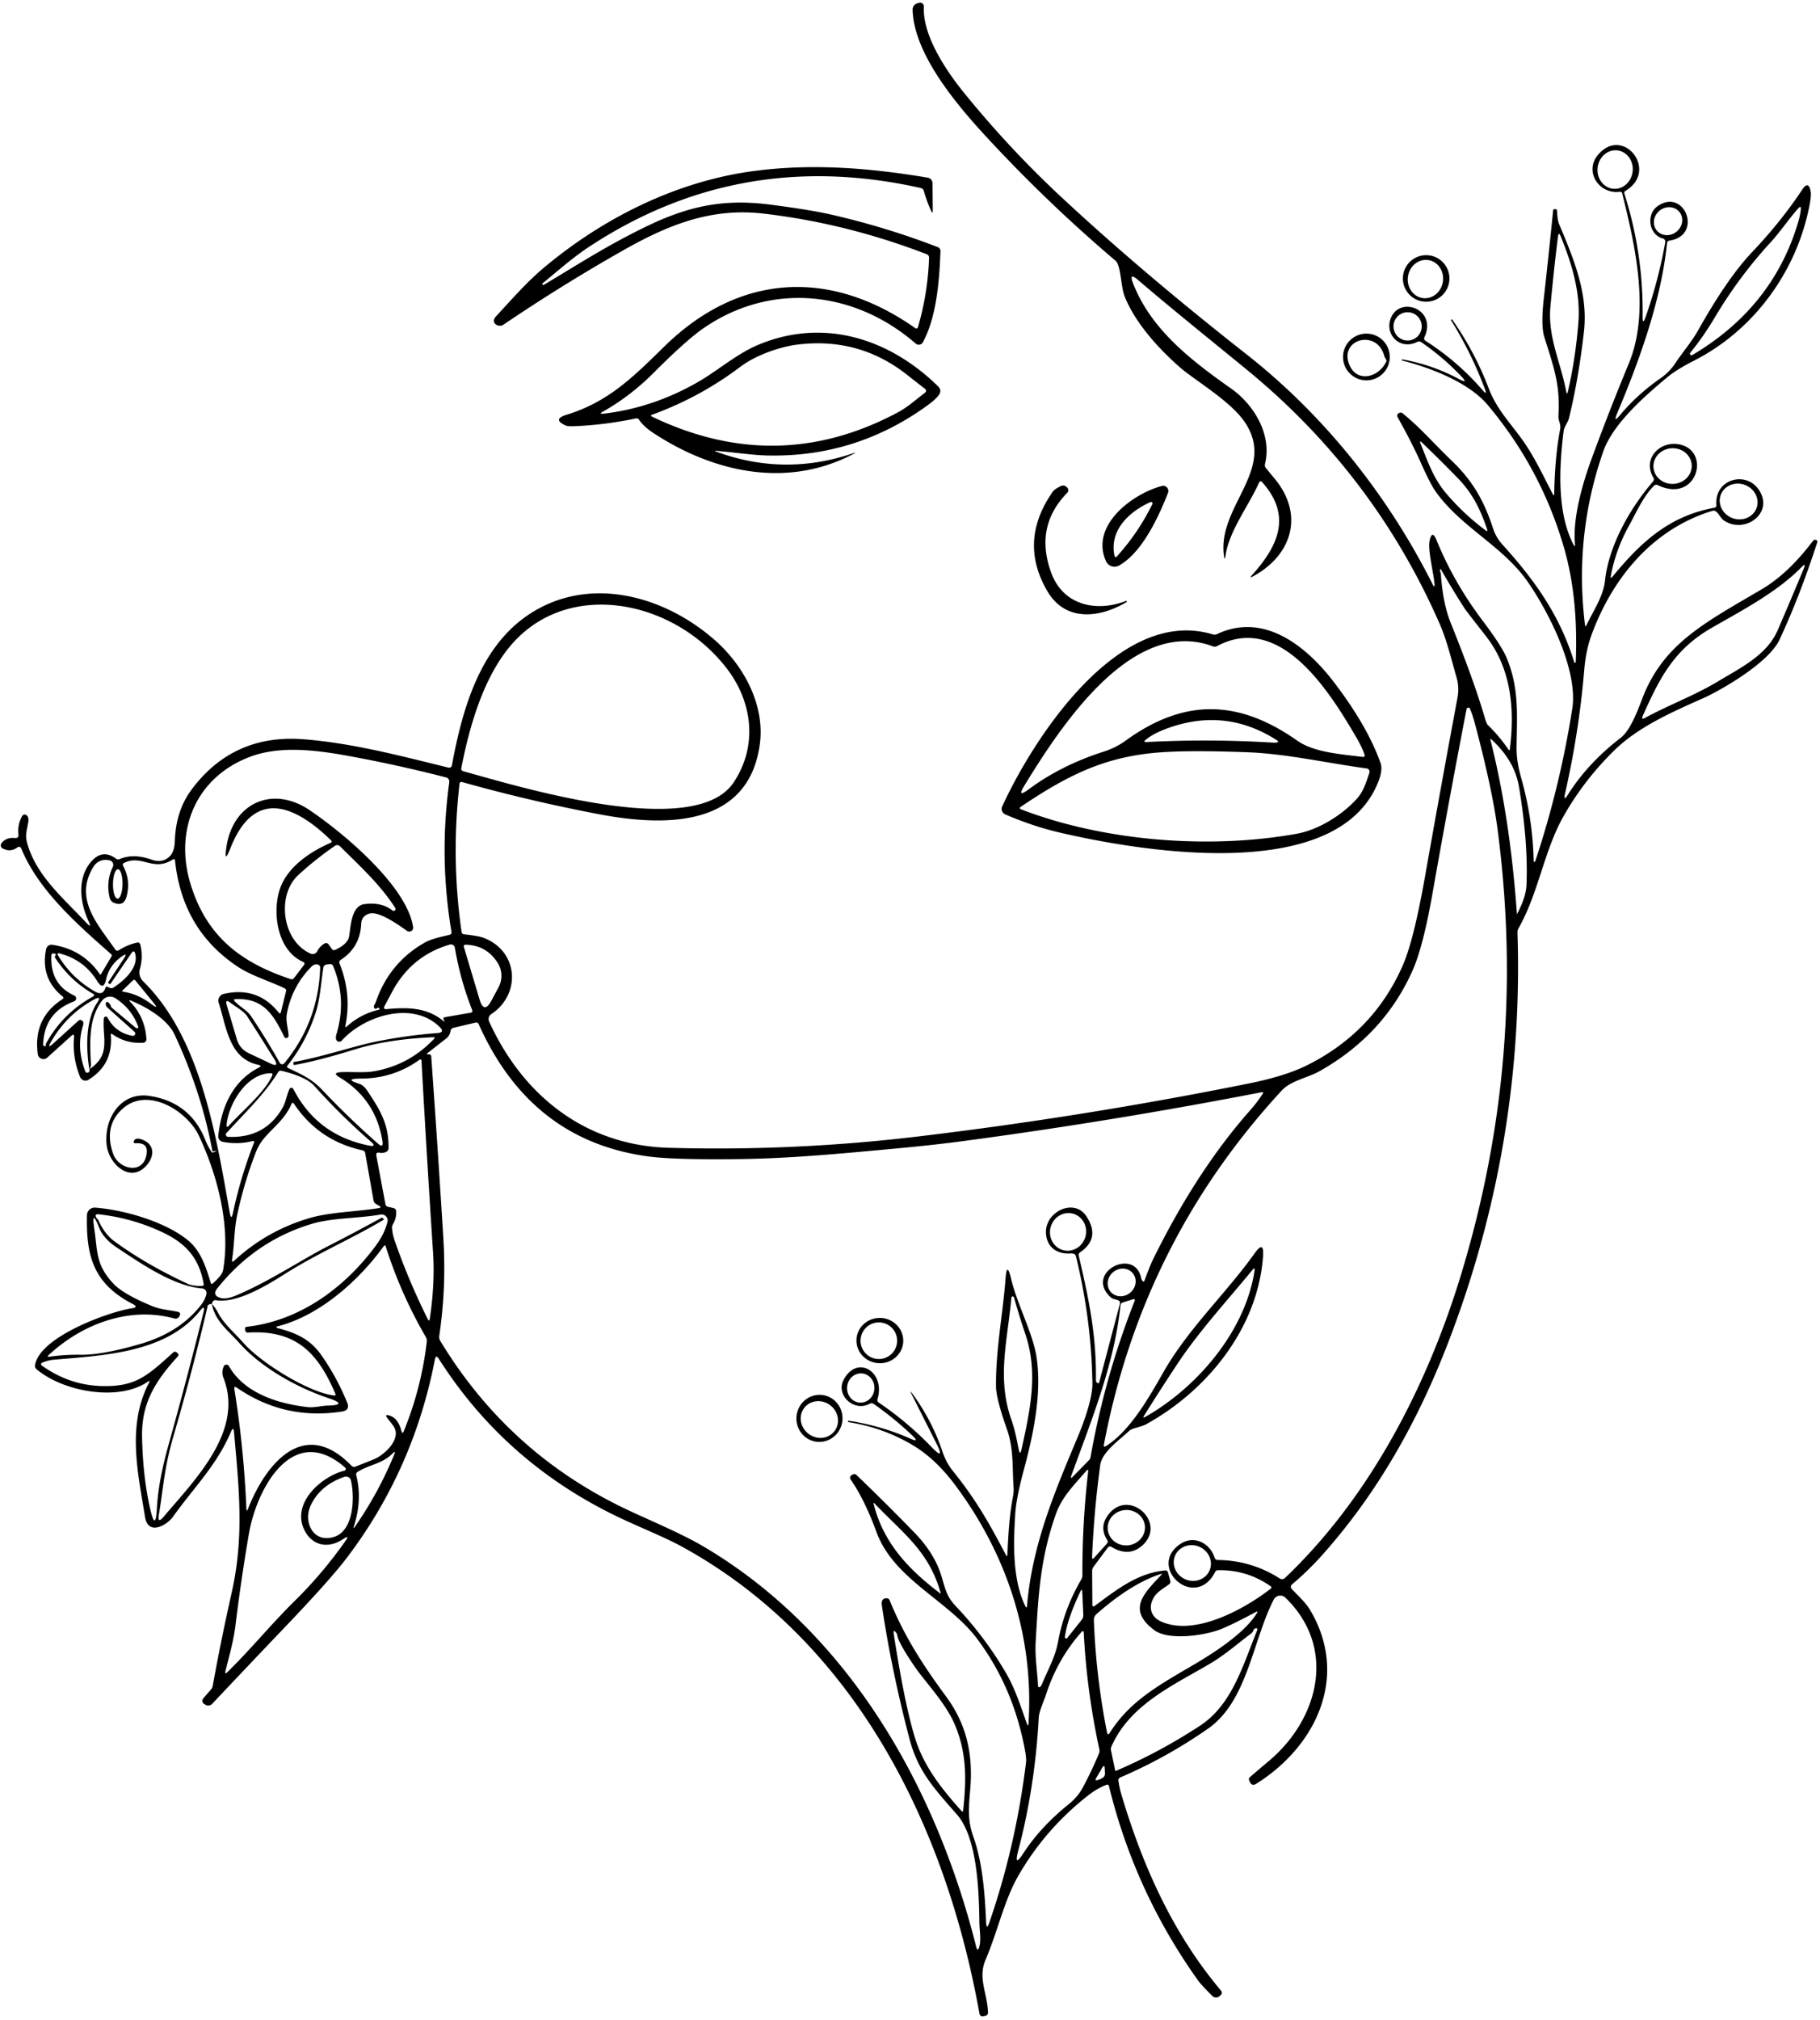 <svg xmlns="http://www.w3.org/2000/svg" version="1.1" viewBox="0.00 0.00 402.00 446.00" nighteye="disabled" class="link-toggler"> <g fill="#000000"> <path d=" M 28.80 221.26 Q 32.03 224.64 32.35 229.42 A 0.80 0.79 86.8 0 1 31.60 230.27 Q 27.84 230.50 24.82 228.37 Q 24.44 228.10 24.48 228.57 Q 25.02 235.06 19.54 238.44 A 1.26 1.26 0.0 0 1 17.71 237.85 Q 15.96 233.59 16.35 229.04 Q 16.42 228.13 15.75 228.74 L 10.43 233.55 A 1.25 1.25 0.0 0 1 8.35 232.79 Q 7.27 224.84 13.78 220.65 Q 14.22 220.37 13.82 220.04 Q 8.93 216.07 10.15 209.76 Q 10.41 208.44 11.74 208.65 Q 18.35 209.72 22.08 215.16 A 0.12 0.12 0.0 0 0 22.28 215.15 L 24.64 211.19 A 0.38 0.37 37.1 0 0 24.57 210.72 C 17.19 204.23 8.49 196.63 4.67 187.32 A 0.52 0.52 0.0 0 0 3.88 187.10 Q 2.34 188.27 0.59 187.36 A 0.77 0.77 0.0 0 1 0.34 186.19 Q 1.40 184.85 3.28 185.05 Q 4.17 185.14 4.07 184.25 Q 3.84 182.06 4.90 180.19 A 0.64 0.63 -56.8 0 1 5.83 179.99 Q 6.43 180.43 6.25 181.50 C 6.01 182.97 5.54 184.37 5.92 185.84 C 7.79 193.22 14.02 198.35 19.04 203.74 Q 20.39 205.19 19.55 203.39 C 17.57 199.12 17.01 193.67 20.31 190.08 Q 22.71 187.47 25.63 189.61 Q 26.01 189.89 26.45 189.70 Q 29.49 188.40 33.49 189.83 Q 35.91 190.69 37.54 189.04 Q 38.54 188.03 38.62 185.65 Q 38.85 179.01 42.32 174.35 Q 51.56 161.96 67.25 163.26 C 78.16 164.16 88.52 166.93 99.07 169.51 A 0.61 0.61 0.0 0 0 99.81 169.03 C 102.07 156.88 105.85 143.00 116.79 135.71 C 129.88 126.98 146.52 131.35 157.90 141.36 C 164.33 147.02 168.99 155.71 167.83 164.33 C 165.30 183.05 146.29 182.44 132.49 179.83 Q 117.09 176.91 102.01 172.68 A 0.40 0.40 0.0 0 0 101.51 173.02 Q 99.60 189.42 101.95 205.77 Q 102.02 206.27 102.53 206.32 Q 105.73 206.67 106.84 207.10 C 114.56 210.05 115.12 219.58 108.52 223.93 A 1.33 1.32 61.3 0 0 108.04 225.59 C 115.40 241.72 129.09 252.93 147.75 253.46 Q 175.35 254.24 202.77 250.96 Q 239.48 246.57 275.72 239.28 Q 283.87 237.64 288.65 235.26 Q 303.48 227.88 309.92 213.00 Q 312.27 207.56 314.74 193.65 Q 318.25 173.79 321.95 153.95 Q 322.35 151.76 321.73 149.62 C 320.54 145.52 319.61 141.43 317.93 137.61 Q 303.41 104.60 275.41 81.65 C 267.34 75.04 259.24 68.55 251.31 61.78 Q 249.30 60.06 250.26 62.53 C 254.17 72.65 262.92 79.46 271.94 85.81 C 276.94 89.33 281.02 95.98 279.41 102.46 A 1.01 1.00 32.9 0 0 279.60 103.33 Q 280.53 104.49 281.43 105.56 C 288.16 113.54 285.45 122.58 276.76 127.27 Q 275.86 127.76 276.54 127.00 C 282.32 120.59 285.46 113.87 278.72 106.40 A 0.35 0.35 0.0 0 0 278.14 106.49 C 275.86 111.63 271.47 117.22 270.69 122.71 Q 270.51 123.96 270.34 122.71 C 268.83 111.66 282.26 103.59 274.79 92.99 C 271.56 88.41 263.82 83.91 260.65 81.14 C 255.95 77.03 250.81 71.40 248.44 65.53 C 247.52 63.25 247.63 58.62 246.39 57.57 Q 231.48 44.91 218.19 30.57 C 212.04 23.94 201.89 12.31 201.58 2.26 Q 201.54 1.03 202.73 0.70 L 203.01 0.62 A 0.83 0.83 0.0 0 1 204.06 1.46 C 203.74 7.89 209.05 15.71 212.95 20.51 Q 223.07 32.99 234.84 43.91 Q 252.53 60.34 275.29 78.21 C 292.57 91.78 306.60 109.47 316.45 129.05 Q 316.93 129.99 316.85 128.94 C 316.68 126.64 315.35 121.52 315.76 119.47 Q 316.30 116.81 317.32 119.32 Q 321.15 128.69 327.54 137.14 Q 331.66 142.59 332.78 145.26 C 335.62 152.02 335.05 158.07 334.98 165.14 Q 334.95 168.08 335.98 171.72 Q 338.56 180.82 338.75 190.14 A 0.18 0.18 0.0 0 0 339.10 190.19 Q 344.55 173.83 347.28 156.51 C 348.61 148.03 342.14 135.21 337.40 128.42 C 331.90 120.54 322.76 116.48 317.14 108.59 Q 315.93 106.90 313.84 102.20 Q 311.93 97.91 308.77 92.24 Q 308.36 91.50 309.07 91.18 Q 309.48 90.99 309.82 91.28 C 313.73 94.45 316.48 97.73 320.71 101.79 C 325.33 106.22 327.83 110.67 329.80 116.73 A 9.86 9.80 -75.3 0 0 331.83 120.22 C 339.05 128.19 344.54 135.89 347.71 146.21 A 0.17 0.17 0.0 0 0 348.05 146.17 C 348.39 137.77 347.81 129.18 345.50 121.11 Q 340.46 103.54 328.59 89.41 C 324.37 84.40 315.88 81.17 309.71 79.62 Q 309.57 79.58 309.60 79.44 L 309.60 79.44 Q 309.62 79.34 310.01 79.41 Q 316.47 80.60 322.25 83.70 Q 324.47 84.89 322.73 83.06 Q 318.72 78.85 313.91 75.55 A 0.89 0.87 -41.1 0 0 313.03 75.50 C 309.31 77.39 305.88 74.00 307.14 70.43 C 308.98 65.19 317.51 68.19 314.64 74.43 Q 314.40 74.96 314.88 75.27 Q 322.01 79.82 327.54 86.23 Q 328.54 87.38 328.00 85.95 Q 325.01 77.96 320.51 70.73 Q 320.45 70.64 320.58 70.56 L 320.58 70.56 Q 320.71 70.47 320.79 70.60 Q 325.78 77.73 328.86 85.84 C 330.55 90.29 333.49 93.28 336.19 97.03 C 338.86 100.74 340.81 104.94 342.92 109.02 Q 343.28 109.71 343.30 108.93 Q 343.44 100.89 344.58 94.92 C 344.85 93.54 344.16 93.01 344.23 91.80 C 344.61 85.24 343.41 81.66 341.13 74.51 Q 340.31 71.95 341.00 65.85 Q 342.09 56.17 343.06 46.43 Q 343.09 46.18 343.34 46.19 L 343.59 46.20 Q 343.90 46.20 343.91 46.51 Q 344.02 48.64 344.34 49.40 C 347.68 57.36 350.81 64.83 349.86 73.24 Q 348.70 83.47 346.58 92.26 C 346.30 93.41 345.52 94.08 345.36 95.32 C 344.40 103.04 343.86 113.03 347.48 120.13 Q 347.97 121.10 347.87 120.02 C 347.37 114.43 349.52 106.87 351.44 101.62 Q 355.37 90.88 359.75 80.32 C 364.56 68.75 361.14 54.12 358.31 42.71 Q 358.21 42.29 357.78 42.35 C 353.22 42.96 349.86 37.91 352.95 34.21 C 358.45 27.63 366.50 37.63 359.06 42.13 Q 358.66 42.37 358.81 42.81 Q 362.99 56.00 362.82 69.82 Q 362.79 71.98 363.50 69.94 Q 366.33 61.88 367.82 53.48 A 0.71 0.70 12.9 0 0 367.31 52.67 C 364.08 51.81 363.66 47.30 366.05 45.58 C 372.05 41.27 376.27 51.99 368.76 53.13 Q 368.26 53.21 368.21 53.71 C 366.91 66.41 362.05 79.76 357.20 91.26 Q 356.23 93.57 357.84 91.65 Q 361.61 87.13 366.80 83.51 Q 368.71 82.18 369.98 80.29 C 371.63 77.81 373.63 75.51 375.05 72.99 Q 381.56 61.41 386.96 55.72 Q 393.41 48.92 398.07 41.88 Q 399.50 39.72 399.96 42.40 Q 400.09 43.19 399.70 45.24 C 396.93 59.79 387.52 72.82 374.25 79.60 Q 370.27 81.63 368.25 83.32 C 363.31 87.45 356.25 93.56 354.10 99.77 Q 347.67 118.28 350.09 137.97 Q 350.16 138.59 350.43 138.02 C 351.94 134.87 354.13 131.71 354.52 128.17 C 355.34 120.51 360.01 112.26 365.10 106.34 Q 365.46 105.92 365.18 105.45 C 362.66 101.15 366.85 97.09 371.24 98.20 C 377.92 99.88 374.74 111.24 366.17 107.13 Q 365.70 106.90 365.33 107.27 C 362.94 109.62 361.35 113.31 359.74 116.23 Q 356.89 121.37 355.81 127.12 Q 355.65 127.98 356.20 127.30 C 362.44 119.72 368.65 113.97 378.66 112.12 Q 379.15 112.03 379.11 111.54 C 378.62 105.62 386.13 103.68 388.83 108.71 C 391.50 113.69 385.10 117.95 380.72 114.89 C 380.09 114.44 379.76 113.58 379.11 113.01 Q 378.70 112.66 378.19 112.82 C 365.00 116.84 356.09 127.70 351.51 140.28 Q 350.29 143.63 349.93 147.91 Q 348.78 161.61 345.70 175.17 Q 345.25 177.17 346.35 175.43 Q 350.72 168.52 357.96 162.94 C 359.99 161.37 361.46 157.63 362.74 154.27 C 367.38 142.08 376.73 137.43 389.12 130.13 Q 394.97 126.68 400.35 119.56 Q 400.60 119.23 400.83 119.20 Q 401.00 119.17 401.16 119.24 Q 401.51 119.40 401.39 119.76 Q 397.58 131.56 393.06 141.25 C 390.62 146.47 379.89 152.54 376.17 154.19 C 369.46 157.18 361.96 160.44 356.64 165.63 Q 349.95 172.15 345.39 180.18 C 340.99 187.93 339.90 197.05 335.41 204.99 Q 335.16 205.42 335.18 205.92 Q 336.69 252.91 319.80 296.65 C 313.22 313.70 304.39 329.52 292.21 343.21 Q 288.96 346.86 285.36 349.89 A 0.67 0.67 0.0 0 0 285.30 350.86 C 286.73 352.38 288.34 353.80 289.39 355.55 C 298.06 370.15 290.74 385.57 277.49 393.89 Q 276.51 394.51 276.04 393.44 L 275.90 393.11 A 0.55 0.54 -32.9 0 1 276.04 392.47 Q 278.10 390.68 280.19 388.93 C 291.32 379.63 295.33 363.87 283.93 352.81 A 1.63 1.63 0.0 0 0 281.34 353.23 C 276.67 362.29 275.55 375.63 266.86 381.70 Q 257.72 388.09 247.46 392.49 Q 246.97 392.70 247.04 393.23 Q 247.26 394.85 247.76 396.50 C 252.46 412.19 259.06 426.92 269.64 439.51 Q 270.18 440.15 269.52 440.67 L 269.32 440.83 A 1.17 1.17 0.0 0 1 267.76 440.74 Q 265.35 438.33 264.65 437.36 Q 250.67 417.80 244.96 394.46 Q 244.84 393.94 244.34 394.14 Q 242.27 394.97 240.44 396.40 Q 230.76 403.95 224.79 414.45 C 221.84 419.62 220.28 426.73 217.68 432.79 C 215.97 436.80 218.05 440.04 218.23 444.33 Q 218.26 445.05 217.55 445.16 L 217.18 445.22 Q 216.47 445.34 216.34 444.63 C 208.83 402.75 188.60 362.34 150.64 341.54 C 146.21 339.11 140.13 336.83 134.68 334.08 Q 110.98 322.14 96.91 300.04 Q 96.28 299.06 96.06 300.20 Q 91.38 324.46 76.70 343.88 Q 73.10 348.65 63.41 358.81 Q 55.07 367.55 46.86 376.25 A 1.18 1.16 -53.9 0 1 45.46 376.48 L 45.13 376.30 A 0.82 0.82 0.0 0 1 44.90 375.04 L 46.61 373.06 Q 46.91 372.72 46.99 372.28 C 48.27 365.24 49.25 360.34 51.25 351.33 C 53.99 338.90 52.72 328.16 51.70 316.29 Q 51.57 314.85 51.01 316.18 C 47.86 323.58 42.92 328.35 38.20 334.94 C 36.82 336.87 32.70 339.14 32.04 335.00 C 30.45 325.15 28.01 314.78 32.90 305.36 Q 33.24 304.70 32.63 305.12 C 26.20 309.55 13.94 307.34 8.06 302.34 A 0.95 0.95 0.0 0 1 7.74 301.46 C 8.72 295.18 24.21 289.61 29.14 288.90 Q 30.71 288.67 29.30 287.94 C 20.53 283.41 19.01 277.20 19.21 268.33 A 1.71 1.71 0.0 0 1 21.05 266.67 C 27.70 267.20 36.63 269.86 41.57 273.93 C 44.39 276.26 45.51 279.88 46.54 283.25 Q 46.68 283.70 47.02 283.39 Q 49.08 281.58 49.27 280.50 C 50.98 270.72 48.04 259.55 43.95 250.82 C 41.39 245.36 32.69 239.88 27.14 244.78 Q 22.86 248.56 24.97 254.74 C 26.19 258.32 31.96 259.59 32.42 254.50 Q 32.62 252.31 29.99 252.45 Q 29.29 252.48 29.62 251.87 Q 30.00 251.17 31.23 251.59 C 34.42 252.67 34.11 255.58 32.17 257.57 C 28.58 261.27 23.98 256.94 23.55 252.75 C 22.94 247.02 26.66 241.05 33.00 242.00 Q 42.03 243.36 45.38 251.80 Q 45.92 253.17 46.76 254.42 Q 46.83 254.54 46.97 254.50 Q 48.66 254.00 47.04 254.25 Q 46.93 254.26 46.91 254.16 Q 44.49 241.13 38.55 228.44 C 36.95 225.03 32.32 222.35 28.98 220.99 Q 28.27 220.70 28.80 221.26 Z M 356.253 41.671 A 4.26 3.89 96.7 0 0 360.613 37.894 A 4.26 3.89 96.7 0 0 357.247 33.209 A 4.26 3.89 96.7 0 0 352.887 36.986 A 4.26 3.89 96.7 0 0 356.253 41.671 Z M 373.82 78.39 Q 391.53 67.89 397.12 49.25 Q 397.65 47.49 397.76 46.24 Q 397.85 45.29 397.21 46.00 C 395.04 48.43 393.20 51.22 391.09 53.51 Q 384.11 61.11 378.82 70.01 Q 376.21 74.39 373.37 77.86 A 0.35 0.35 0.0 0 0 373.82 78.39 Z M 370.922 46.772 A 3.23 2.98 -39.8 0 0 366.533 46.55 A 3.23 2.98 -39.8 0 0 365.958 50.908 A 3.23 2.98 -39.8 0 0 370.348 51.13 A 3.23 2.98 -39.8 0 0 370.922 46.772 Z M 345.94 86.43 Q 346.11 87.35 346.32 86.44 Q 348.00 79.16 348.63 71.24 C 349.16 64.66 347.16 58.15 344.73 52.20 Q 344.27 51.07 344.12 52.28 Q 343.18 59.81 342.45 67.77 C 341.85 74.47 344.74 80.05 345.94 86.43 Z M 314.03 72.07 A 3.12 3.12 0.0 0 0 310.91 68.95 A 3.12 3.12 0.0 0 0 307.79 72.07 A 3.12 3.12 0.0 0 0 310.91 75.19 A 3.12 3.12 0.0 0 0 314.03 72.07 Z M 313.81 98.07 C 315.50 102.24 316.67 105.76 319.55 109.09 Q 323.42 113.60 328.10 117.09 Q 328.70 117.54 328.46 116.83 C 326.99 112.55 325.32 109.00 322.01 105.60 Q 318.06 101.54 314.18 97.82 Q 313.40 97.06 313.81 98.07 Z M 373.663 102.677 A 4.23 3.94 -3.3 0 0 369.213 98.987 A 4.23 3.94 -3.3 0 0 365.217 103.163 A 4.23 3.94 -3.3 0 0 369.667 106.853 A 4.23 3.94 -3.3 0 0 373.663 102.677 Z M 387.996 112.152 A 4.21 3.91 19.6 0 0 385.342 107.057 A 4.21 3.91 19.6 0 0 380.064 109.328 A 4.21 3.91 19.6 0 0 382.718 114.423 A 4.21 3.91 19.6 0 0 387.996 112.152 Z M 398.41 125.56 Q 399.00 124.15 397.93 125.24 C 392.39 130.84 384.89 134.73 378.13 138.61 C 369.77 143.41 366.62 149.64 362.86 158.06 Q 362.43 159.03 363.36 158.52 C 368.60 155.68 374.42 153.51 379.41 150.50 C 384.34 147.53 390.27 144.70 392.65 139.17 Q 395.57 132.41 398.41 125.56 Z M 318.25 126.66 Q 318.68 133.20 320.43 137.55 Q 325.54 150.22 327.95 158.46 Q 328.35 159.83 328.64 160.11 Q 331.16 162.54 333.15 165.47 Q 333.44 165.88 333.50 165.38 C 334.60 156.44 333.78 147.58 328.19 140.44 Q 323.86 134.91 323.57 134.45 Q 320.93 130.38 318.42 125.99 Q 318.04 125.32 318.06 126.10 Q 318.06 126.15 318.17 126.37 Q 318.24 126.50 318.25 126.66 Z M 160.59 147.69 C 149.32 132.93 126.98 128.00 114.10 141.12 C 107.25 148.09 103.83 159.63 101.90 169.60 Q 101.79 170.16 102.34 170.31 C 114.42 173.62 153.39 185.70 162.03 172.80 C 167.39 164.81 166.26 155.12 160.59 147.69 Z M 257.98 347.22 L 258.49 349.07 Q 258.62 349.55 258.22 349.85 C 256.62 351.04 255.16 351.66 254.42 353.67 C 253.76 355.46 254.59 357.18 256.26 357.97 C 263.74 361.54 274.91 355.30 280.71 350.79 A 0.30 0.30 0.0 0 0 280.70 350.31 Q 275.46 346.61 269.03 346.74 Q 268.59 346.75 268.39 347.15 C 263.93 355.79 253.16 345.99 260.75 340.92 C 263.65 338.98 267.19 340.62 268.29 343.98 A 0.72 0.71 81.0 0 0 268.97 344.48 Q 276.44 344.57 282.68 348.57 A 0.92 0.92 0.0 0 0 283.81 348.46 C 302.65 330.57 315.33 305.85 322.78 281.25 C 332.53 249.06 335.17 216.74 330.80 183.27 Q 329.61 174.14 325.70 159.51 Q 325.20 157.67 324.68 156.50 A 0.40 0.39 -51.7 0 0 323.93 156.59 Q 319.99 176.99 316.38 197.45 Q 314.33 209.07 312.03 214.25 Q 305.73 228.48 291.50 236.52 C 288.83 238.03 285.16 238.59 283.09 240.83 Q 252.30 274.21 243.83 319.01 Q 243.70 319.69 244.29 319.32 C 249.76 315.89 254.04 308.13 257.06 302.85 C 262.53 293.30 270.95 285.45 277.13 276.75 Q 279.24 273.78 278.98 277.41 C 277.84 293.28 266.68 307.05 253.12 314.53 C 252.16 315.06 249.99 315.41 249.47 315.91 C 247.38 317.92 243.42 320.57 243.02 323.51 Q 241.65 333.55 241.22 343.75 Q 241.18 344.53 241.71 343.95 L 244.47 340.89 Q 244.83 340.49 244.54 340.04 Q 242.90 337.43 244.45 335.00 C 248.86 328.05 258.05 336.16 252.30 341.28 Q 249.36 343.91 245.51 341.60 Q 245.01 341.31 244.67 341.77 L 241.55 345.96 Q 241.22 346.41 241.23 346.96 L 241.28 354.46 A 0.27 0.27 0.0 0 0 241.71 354.68 C 246.47 351.17 251.22 347.33 257.36 346.79 Q 257.85 346.74 257.98 347.22 Z M 335.15 201.72 Q 337.05 198.07 337.16 195.50 Q 337.58 186.15 335.51 173.74 Q 334.54 167.96 329.44 163.30 Q 329.10 162.99 329.22 163.43 C 332.39 175.99 334.14 188.96 335.06 201.86 A 0.04 0.03 44.7 0 0 335.13 201.86 Q 335.13 201.82 335.13 201.78 Q 335.13 201.75 335.15 201.72 Z M 50.93 187.22 Q 49.40 191.08 50.02 186.97 C 51.48 177.33 60.16 173.36 68.36 178.88 C 75.48 183.66 89.86 195.53 91.25 204.72 A 0.86 0.86 0.0 0 1 89.91 205.56 C 88.17 204.36 83.79 201.14 81.61 201.74 Q 79.87 202.22 79.78 204.02 Q 79.54 209.20 75.24 211.97 A 0.64 0.64 0.0 0 0 74.99 212.75 Q 77.70 219.41 76.30 226.48 Q 76.19 227.04 76.62 226.66 Q 79.65 223.92 83.67 222.97 A 0.20 0.20 0.0 0 0 83.68 222.58 Q 83.40 222.51 83.21 222.68 A 0.35 0.35 0.0 0 1 82.65 222.56 Q 82.50 222.23 82.71 221.86 Q 82.95 221.44 82.99 221.31 Q 85.93 212.70 93.67 208.23 C 95.38 207.24 97.32 206.93 99.30 206.42 Q 99.80 206.28 99.72 205.77 Q 96.95 189.27 99.24 172.70 A 0.93 0.93 0.0 0 0 98.56 171.68 Q 88.06 168.97 77.25 166.98 C 70.02 165.65 61.95 164.58 55.22 167.12 C 43.29 171.62 38.44 183.28 42.09 195.22 C 45.58 206.67 53.06 212.52 64.19 216.20 Q 64.66 216.36 64.96 215.96 L 67.18 213.04 A 0.40 0.40 0.0 0 0 67.02 212.44 C 61.30 209.99 60.10 201.73 61.76 196.49 C 63.33 191.58 68.33 188.15 73.01 186.12 Q 73.47 185.92 73.11 185.56 C 65.54 178.17 56.31 173.64 50.93 187.22 Z M 72.62 208.59 L 73.31 209.56 Q 73.59 209.94 74.02 209.75 Q 76.82 208.48 77.11 206.76 C 77.49 204.57 77.57 200.03 80.50 199.65 Q 84.33 199.16 86.68 201.06 A 0.43 0.43 0.0 0 0 87.31 200.50 C 83.89 195.21 79.54 191.31 75.09 186.87 A 0.87 0.85 49.8 0 0 74.00 186.77 Q 69.86 189.60 65.93 193.18 C 61.03 197.64 62.27 207.82 68.63 210.59 A 1.11 1.11 0.0 0 0 70.06 210.07 Q 70.59 209.01 71.61 208.39 Q 72.21 208.02 72.62 208.59 Z M 30.98 208.54 Q 31.67 211.27 30.89 214.00 A 2.72 2.72 0.0 0 0 31.61 216.69 C 44.21 229.04 47.66 250.21 50.74 267.76 Q 51.07 269.66 51.47 267.78 Q 53.14 259.92 56.08 252.39 Q 56.29 251.86 55.73 251.99 Q 52.48 252.78 49.18 252.14 A 1.21 1.20 8.4 0 1 48.21 250.84 C 48.86 244.62 51.31 238.77 57.12 235.78 Q 57.99 235.34 57.03 235.13 C 50.53 233.75 50.01 226.63 48.31 221.46 A 1.55 1.54 74.7 0 1 49.44 219.47 Q 56.89 217.77 61.54 223.58 Q 61.91 224.04 62.05 223.47 L 63.17 218.95 Q 63.30 218.44 62.83 218.22 C 59.48 216.64 55.47 215.41 52.62 213.54 Q 40.27 205.41 38.66 190.05 Q 38.61 189.52 38.16 189.80 C 33.82 192.58 31.38 188.62 27.43 190.54 Q 26.96 190.76 27.21 191.22 Q 28.91 194.41 27.95 198.00 Q 27.36 200.22 25.22 199.38 A 1.62 1.61 4.2 0 1 24.22 198.23 Q 23.38 194.65 24.92 191.42 A 1.02 1.02 0.0 0 0 24.17 189.98 L 23.83 189.92 A 3.11 3.10 20.8 0 0 20.69 191.33 C 16.21 198.47 21.61 204.10 25.43 209.64 Q 25.78 210.14 26.29 209.81 Q 28.15 208.62 30.31 208.13 A 0.57 0.56 76.2 0 1 30.98 208.54 Z M 25.97 198.45 A 3.25 1.05 90.7 0 0 27.06 195.213 A 3.25 1.05 90.7 0 0 26.05 191.95 A 3.25 1.05 90.7 0 0 24.96 195.187 A 3.25 1.05 90.7 0 0 25.97 198.45 Z M 98.20 224.63 L 103.93 223.63 Q 104.48 223.53 104.28 223.01 Q 101.66 216.34 100.47 209.27 A 0.88 0.87 76.7 0 0 99.36 208.58 Q 90.86 211.04 86.58 219.07 Q 85.68 220.77 84.85 222.33 A 0.36 0.36 0.0 0 0 85.20 222.85 C 89.82 222.43 94.23 222.33 98.06 225.56 A 0.06 0.06 0.0 0 0 98.16 225.50 Q 98.11 225.31 97.99 225.13 A 0.33 0.32 67.9 0 1 98.20 224.63 Z M 102.45 209.07 L 105.91 220.66 Q 106.91 224.02 108.56 220.93 L 110.13 217.99 A 5.34 5.33 43.1 0 0 109.94 212.65 Q 107.46 208.70 102.80 208.61 A 0.36 0.36 0.0 0 0 102.45 209.07 Z M 23.79 217.92 L 24.20 218.12 Q 24.68 218.34 25.11 218.05 C 27.66 216.36 30.55 213.64 29.89 210.69 Q 29.64 209.58 29.00 210.52 L 24.39 217.27 Q 24.33 217.36 24.24 217.30 L 23.97 217.12 Q 23.83 217.02 23.92 216.88 L 27.39 211.62 Q 28.27 210.27 26.94 211.18 Q 24.16 213.09 23.43 216.29 Q 22.84 218.87 21.45 216.62 Q 18.50 211.86 13.01 210.50 A 0.24 0.24 0.0 0 0 12.75 210.85 Q 15.76 215.95 20.97 218.95 Q 22.71 219.95 23.29 218.14 Q 23.42 217.75 23.79 217.92 Z M 10.45 229.93 Q 14.11 223.60 20.51 220.08 Q 21.09 219.76 20.51 219.43 Q 15.37 216.45 12.13 211.41 Q 12.07 211.32 12.12 211.23 Q 12.20 211.08 12.29 210.94 A 0.25 0.24 21.7 0 0 12.13 210.58 Q 11.36 210.40 11.34 210.99 Q 11.04 217.38 16.41 219.84 A 0.70 0.70 0.0 0 1 16.36 221.13 Q 9.78 223.55 9.53 230.64 Q 9.53 230.76 9.59 230.85 Q 9.72 231.03 9.91 231.02 Q 10.12 231.00 10.12 230.79 Q 10.12 230.64 10.13 230.50 Q 10.13 230.48 10.45 229.93 Z M 62.74 228.86 C 60.37 224.03 58.18 220.38 52.06 220.63 Q 51.43 220.66 51.86 221.12 C 53.04 222.38 54.55 223.05 55.48 224.43 Q 58.84 229.44 61.80 234.71 A 0.60 0.60 0.0 0 0 62.79 234.80 Q 70.34 225.65 70.72 213.67 A 0.69 0.68 6.4 0 0 70.16 212.98 Q 69.40 212.83 68.74 213.51 Q 64.48 217.86 63.37 223.81 C 63.06 225.50 63.63 226.93 63.74 228.66 Q 63.76 229.01 63.45 229.17 Q 63.30 229.25 63.16 229.24 Q 62.92 229.23 62.74 228.86 Z M 64.80 234.79 Q 64.76 234.54 65.00 234.50 C 71.16 233.38 78.18 231.00 83.04 230.01 Q 89.71 228.65 96.61 228.12 Q 98.35 227.98 97.10 226.77 C 91.13 220.90 80.44 224.29 75.48 229.79 A 0.73 0.73 0.0 0 1 74.23 229.49 Q 74.11 229.03 74.34 228.28 Q 76.61 220.67 73.60 213.37 Q 73.37 212.83 72.79 212.91 L 72.14 212.99 Q 71.52 213.08 71.42 213.70 C 70.92 216.93 70.71 220.46 69.80 223.37 Q 67.77 229.87 63.53 235.27 Q 63.23 235.66 63.68 235.87 C 66.53 237.20 68.90 238.26 71.16 240.66 Q 77.09 246.93 83.49 252.54 Q 84.74 253.64 84.48 252.00 Q 82.99 242.70 75.02 237.92 Q 73.25 236.86 75.31 236.76 C 77.64 236.65 80.37 236.94 82.59 236.56 Q 90.34 235.23 95.86 229.41 Q 96.23 229.02 95.69 229.04 Q 85.70 229.48 78.49 231.70 Q 69.96 234.33 65.00 235.17 Q 64.87 235.19 64.85 235.06 L 64.80 234.79 Z M 27.18 218.99 C 29.84 219.41 31.71 220.45 33.48 221.76 Q 35.26 223.07 33.86 221.36 L 29.94 216.56 Q 29.65 216.20 29.32 216.53 L 27.09 218.69 Q 26.84 218.93 27.18 218.99 Z M 19.73 236.10 C 19.01 231.59 18.86 225.33 21.43 221.47 Q 22.59 219.72 20.75 220.73 Q 14.66 224.06 11.24 230.13 Q 10.34 231.71 11.69 230.49 L 17.30 225.41 Q 17.71 225.04 18.14 225.38 Q 18.26 225.48 18.34 225.63 Q 18.49 225.91 18.34 226.42 Q 16.82 231.32 18.84 236.59 A 0.46 0.46 0.0 0 0 19.66 236.68 Q 19.88 236.35 19.73 236.10 C 24.59 232.95 22.58 229.24 22.93 224.89 A 0.45 0.45 0.0 0 1 23.77 224.72 Q 25.49 228.04 29.25 228.73 A 0.52 0.52 0.0 0 0 29.69 227.83 L 23.61 222.38 A 0.67 0.41 72.7 0 1 23.88 221.31 Q 24.39 221.75 24.51 222.24 A 0.60 0.58 -78.9 0 0 24.71 222.55 L 30.04 227.01 A 0.30 0.30 0.0 0 0 30.52 226.68 Q 29.07 222.74 25.49 220.43 A 2.18 2.17 -54.5 0 0 22.59 220.92 C 19.65 224.70 19.78 229.69 20.09 235.09 A 1.13 1.10 59.1 0 1 19.94 235.72 L 19.73 236.10 Z M 54.60 224.42 C 53.88 223.29 51.86 222.18 50.88 221.42 Q 49.65 220.48 50.09 221.97 L 52.33 229.55 A 4.81 4.81 0.0 0 0 54.89 232.54 L 59.76 234.85 Q 61.75 235.79 60.60 233.92 Q 57.99 229.69 54.60 224.42 Z M 201.59 307.84 Q 205.86 313.69 208.16 320.51 Q 208.99 322.99 210.45 324.80 C 215.27 330.77 218.25 335.82 222.17 343.35 Q 222.46 343.91 222.50 343.28 C 222.73 338.91 222.91 334.82 223.74 330.50 Q 223.94 329.45 223.88 328.48 C 223.57 324.02 223.94 319.97 222.42 315.64 Q 220.03 308.86 220.00 306.25 C 219.90 298.16 221.53 290.05 222.10 282.39 Q 222.39 278.43 223.31 282.30 C 224.70 288.14 228.16 294.41 228.96 299.74 C 230.16 307.74 228.23 316.80 226.18 324.44 Q 224.45 330.87 224.25 334.25 C 223.85 340.62 223.57 348.66 226.45 354.63 Q 226.78 355.33 226.85 354.55 C 228.02 341.05 232.87 329.64 238.04 317.33 C 239.55 313.74 241.34 308.59 241.29 305.50 Q 241.06 291.26 237.65 277.42 Q 237.52 276.91 237.00 276.82 Q 236.67 276.77 236.32 276.79 C 233.21 276.97 231.01 275.12 231.03 271.99 C 231.05 267.46 237.30 264.55 239.94 268.55 Q 243.16 273.40 238.56 276.55 Q 238.16 276.82 238.27 277.29 C 240.79 287.94 242.17 295.47 242.07 304.75 Q 242.07 305.21 242.38 305.38 Q 242.71 305.57 242.80 305.21 L 247.35 287.94 Q 247.52 287.29 246.88 287.10 L 246.02 286.84 Q 245.55 286.70 245.20 286.36 C 239.62 280.96 250.55 275.39 252.04 282.13 Q 252.12 282.50 252.31 282.79 Q 252.62 283.25 252.81 282.73 Q 254.03 279.43 254.65 278.16 C 260.38 266.50 267.50 254.92 276.13 245.18 Q 277.64 243.48 278.89 241.55 Q 279.19 241.09 278.65 241.19 Q 246.14 247.50 213.32 251.90 Q 206.57 252.81 198.81 253.53 C 187.04 254.62 175.09 255.81 163.28 255.95 Q 148.99 256.13 143.30 255.38 Q 117.25 251.94 105.73 226.15 A 0.60 0.58 71.3 0 0 105.06 225.81 L 100.16 226.96 Q 99.60 227.09 99.52 227.66 Q 99.43 228.31 99.02 228.85 A 0.78 0.07 -53.7 0 1 98.70 229.21 L 94.37 232.59 A 0.14 0.13 24.7 0 0 94.46 232.83 Q 94.61 232.83 94.77 232.83 Q 95.22 232.83 95.25 233.28 Q 96.67 253.13 97.90 273.00 C 98.39 280.88 98.09 287.63 97.03 294.96 Q 96.94 295.59 97.27 296.14 Q 112.07 320.55 137.59 332.92 C 142.85 335.47 150.23 338.43 155.66 341.66 C 187.52 360.58 206.75 394.60 215.60 429.81 Q 215.95 431.20 216.33 429.81 C 216.72 428.37 216.35 425.99 216.33 424.73 C 216.23 418.03 215.98 405.94 211.35 400.66 C 205.95 394.51 202.73 391.01 200.85 383.84 Q 196.88 368.68 194.79 354.54 Q 194.69 353.85 194.84 353.50 Q 195.12 352.86 195.96 352.95 A 0.67 0.64 -6.6 0 1 196.49 353.35 C 199.82 361.47 203.76 367.53 209.01 374.68 C 213.58 380.91 214.96 387.54 214.30 395.17 C 213.92 399.57 213.73 402.05 215.04 405.72 C 217.07 411.46 217.56 418.56 217.81 424.45 Q 217.89 426.34 218.51 424.56 Q 224.33 407.79 226.62 389.26 Q 226.73 388.37 226.44 386.74 Q 223.92 372.71 215.84 361.90 C 209.51 353.43 197.45 348.78 193.61 338.35 Q 190.96 331.14 187.94 326.78 Q 187.40 326.00 188.44 325.57 Q 188.86 325.40 189.18 325.71 Q 195.72 331.98 202.03 338.49 Q 206.36 342.96 207.88 347.84 C 208.79 350.73 208.97 352.41 211.08 354.64 Q 217.50 361.40 222.20 369.43 C 224.20 372.84 225.46 376.81 226.80 380.59 Q 227.11 381.45 227.17 380.54 C 228.41 361.51 222.44 343.31 211.04 328.02 Q 206.72 322.21 201.76 319.22 Q 195.21 315.27 187.41 314.04 Q 187.28 314.02 187.30 313.89 L 187.30 313.89 Q 187.33 313.72 187.49 313.74 Q 194.53 314.80 201.03 317.66 Q 203.25 318.64 201.49 316.97 Q 197.52 313.20 193.00 310.03 Q 192.56 309.73 192.10 309.98 C 188.60 311.86 184.63 308.08 186.29 304.80 C 189.21 299.02 195.66 302.82 193.82 308.99 A 0.63 0.63 0.0 0 0 194.07 309.70 Q 200.42 314.00 205.73 319.51 Q 208.84 322.74 206.83 318.74 L 201.40 307.96 Q 200.80 306.76 201.59 307.84 Z M 87.51 267.45 Q 87.60 268.98 86.82 270.29 Q 86.56 270.72 86.59 271.21 Q 86.69 272.54 87.13 273.82 Q 90.21 282.74 94.48 291.28 Q 94.82 291.96 94.93 291.20 Q 96.10 283.43 95.65 276.54 Q 94.27 255.48 93.10 234.33 Q 93.07 233.72 92.57 234.08 Q 86.83 238.16 79.75 238.17 Q 75.74 238.18 79.38 239.34 Q 80.33 239.64 81.18 240.94 C 83.96 245.13 85.87 248.20 85.83 253.52 A 0.95 0.94 -12.1 0 1 85.27 254.38 Q 84.50 254.72 83.67 254.52 A 0.47 0.46 1.3 0 0 83.10 255.06 L 85.14 265.94 A 0.68 0.67 1.4 0 0 85.65 266.47 L 86.96 266.78 A 0.72 0.72 0.0 0 1 87.51 267.45 Z M 63.94 240.47 A 0.47 0.47 0.0 0 1 64.78 240.45 Q 70.05 250.69 81.48 252.96 Q 83.33 253.33 81.91 252.09 Q 75.37 246.41 69.44 239.81 Q 67.61 237.77 62.16 236.45 Q 61.71 236.34 61.46 236.73 C 58.25 241.87 54.04 245.77 50.01 250.21 A 0.50 0.50 0.0 0 0 50.36 251.04 Q 58.65 251.41 62.51 244.44 C 63.11 243.35 63.36 241.74 63.94 240.47 Z M 59.80 237.00 C 54.62 236.99 50.51 243.61 50.06 248.30 Q 49.97 249.24 50.59 248.54 C 53.32 245.51 58.56 241.14 60.13 237.49 Q 60.34 237.00 59.80 237.00 Z M 82.51 265.08 L 80.66 254.62 A 0.75 0.74 -89.5 0 0 80.08 254.02 Q 70.44 251.94 64.94 243.75 Q 64.62 243.27 64.38 243.80 C 62.30 248.53 58.22 250.06 56.57 254.30 Q 53.90 261.15 52.38 268.35 C 51.74 271.37 51.77 274.82 51.27 278.09 Q 51.13 278.94 51.77 278.36 Q 58.90 271.78 68.30 269.00 C 72.85 267.65 78.46 267.60 83.61 266.79 Q 84.42 266.66 83.71 266.25 L 83.07 265.87 Q 82.61 265.61 82.51 265.08 Z M 21.75 269.50 Q 23.10 272.53 25.33 274.15 Q 32.26 279.21 41.47 283.50 Q 42.55 284.00 44.60 283.96 Q 45.06 283.95 44.98 283.49 C 43.99 277.87 41.13 274.58 35.86 272.10 Q 29.16 268.95 21.77 268.14 Q 20.86 268.04 21.25 268.87 Q 21.28 268.95 21.52 269.18 Q 21.67 269.32 21.75 269.50 Z M 234.831 276.058 A 4.17 3.98 105.0 0 0 239.754 273.06 A 4.17 3.98 105.0 0 0 236.989 268.002 A 4.17 3.98 105.0 0 0 232.066 271 A 4.17 3.98 105.0 0 0 234.831 276.058 Z M 46.81 287.92 Q 45.96 288.03 45.89 288.32 Q 42.47 302.89 38.28 317.25 C 36.23 324.29 36.08 328.70 35.10 334.40 Q 34.71 336.64 36.17 334.90 C 43.06 326.75 53.99 315.95 49.33 304.18 A 3.07 3.06 -45.6 0 1 49.31 302.01 L 49.40 301.76 A 0.64 0.64 0.0 0 1 50.56 301.66 C 53.99 307.70 61.50 309.98 67.90 310.71 C 69.45 310.89 71.08 310.41 72.24 310.39 Q 77.16 310.28 72.50 308.72 C 65.80 306.49 57.75 302.09 52.78 296.48 C 50.48 293.90 47.42 291.65 46.81 287.92 Q 47.60 288.80 48.20 289.96 C 49.45 292.36 51.99 294.51 53.79 296.56 C 57.57 300.87 68.09 307.46 73.75 308.15 Q 74.26 308.21 74.06 307.74 C 70.18 298.65 65.31 293.63 54.78 294.26 Q 54.24 294.29 54.16 293.76 L 54.11 293.46 A 0.41 0.41 0.0 0 1 54.47 292.99 C 66.16 291.68 76.05 284.44 82.91 275.20 Q 84.93 272.49 85.59 269.81 A 1.32 1.32 0.0 0 0 84.08 268.20 C 79.01 269.08 73.40 268.90 68.89 270.25 Q 56.36 274.01 47.99 284.51 Q 46.80 285.99 48.61 286.58 Q 49.89 287.00 52.13 286.07 C 59.35 283.06 66.51 278.22 72.44 275.19 Q 78.40 272.14 84.28 268.91 Q 84.39 268.84 84.49 268.93 L 84.76 269.19 Q 84.85 269.28 84.75 269.34 C 77.43 273.71 70.40 276.57 62.50 281.58 C 58.74 283.97 52.13 287.90 47.65 287.11 A 0.63 0.63 0.0 0 0 46.95 287.52 L 46.81 287.92 Z M 39.62 290.65 A 0.94 0.92 -69.4 0 1 38.53 291.16 C 28.54 288.39 18.06 292.42 10.75 299.23 Q 10.27 299.68 10.92 299.59 Q 14.23 299.11 17.74 299.16 Q 22.57 299.23 30.98 296.78 Q 39.61 294.27 44.31 288.28 Q 45.30 287.03 45.59 285.76 A 1.02 1.02 0.0 0 0 44.67 284.52 C 38.34 284.03 31.00 278.93 25.78 275.46 Q 22.87 273.53 21.92 271.15 Q 20.11 266.61 20.85 271.52 C 21.58 276.33 21.08 279.21 25.05 283.46 Q 27.22 285.78 33.63 288.42 C 35.46 289.18 37.39 289.27 39.39 289.70 A 0.50 0.50 0.0 0 1 39.74 290.40 L 39.62 290.65 Z M 86.26 312.67 Q 87.97 313.31 88.67 316.00 Q 88.88 316.79 89.19 316.03 Q 93.07 306.51 94.27 296.29 Q 94.34 295.72 94.05 295.23 Q 88.53 285.74 85.21 275.28 Q 85.05 274.78 84.74 275.21 C 79.29 282.75 70.69 290.44 61.48 292.84 Q 60.57 293.08 61.47 293.31 C 65.45 294.37 68.48 295.71 70.96 299.22 Q 74.35 304.03 76.67 309.68 Q 77.39 311.41 75.53 311.70 Q 62.80 313.67 52.30 306.42 Q 51.65 305.97 51.77 306.76 Q 53.87 319.81 54.41 333.02 Q 54.45 334.04 54.82 333.09 C 58.60 323.50 67.02 312.68 77.65 323.68 A 0.78 0.78 0.0 0 0 78.50 323.87 Q 80.53 323.07 82.54 322.26 C 84.90 321.31 88.93 317.65 86.84 314.82 Q 86.17 313.91 85.74 313.39 Q 84.65 312.06 86.26 312.67 Z M 250.176 281.118 A 3.19 2.95 -40.5 0 0 245.834 280.947 A 3.19 2.95 -40.5 0 0 245.324 285.262 A 3.19 2.95 -40.5 0 0 249.666 285.433 A 3.19 2.95 -40.5 0 0 250.176 281.118 Z M 252.96 312.88 C 264.31 306.48 275.07 294.03 277.10 280.61 Q 277.23 279.69 276.65 280.41 C 271.03 287.26 264.89 293.91 260.13 301.08 Q 256.34 306.79 252.70 312.62 Q 252.30 313.25 252.96 312.88 Z M 225.64 320.02 C 227.52 311.43 229.39 303.22 226.46 294.54 Q 225.03 290.31 223.98 286.51 A 0.30 0.30 0.0 0 0 223.39 286.56 C 222.59 295.79 220.14 304.20 223.36 313.40 C 224.18 315.73 224.57 317.86 225.00 320.01 Q 225.30 321.54 225.64 320.02 Z M 237.03 326.01 L 240.54 322.43 A 1.20 1.20 0.0 0 0 240.87 321.81 Q 244.00 304.10 250.58 287.37 Q 250.84 286.72 250.18 286.93 L 248.00 287.62 Q 247.55 287.76 247.50 288.23 C 246.10 301.39 241.09 313.55 236.66 325.78 Q 236.30 326.76 237.03 326.01 Z M 39.30 298.89 A 0.43 0.43 0.0 0 1 39.31 299.48 C 34.45 304.82 31.24 309.68 31.38 317.24 Q 31.54 325.98 33.15 333.09 Q 34.36 338.45 34.66 332.96 Q 34.98 327.11 37.16 319.29 Q 41.34 304.33 44.94 289.82 Q 45.40 287.93 44.19 289.44 C 36.78 298.65 23.32 299.29 12.02 300.24 Q 10.58 300.36 9.29 300.93 A 0.35 0.35 0.0 0 0 9.22 301.53 Q 15.26 305.86 22.44 306.07 C 30.00 306.29 32.62 303.74 38.20 298.70 Q 38.67 298.27 39.12 298.72 L 39.30 298.89 Z M 189.883 309.721 A 3.23 3.02 94.2 0 0 193.132 306.721 A 3.23 3.02 94.2 0 0 190.357 303.279 A 3.23 3.02 94.2 0 0 187.108 306.279 A 3.23 3.02 94.2 0 0 189.883 309.721 Z M 75.56 340.01 C 72.22 342.12 68.69 341.17 67.10 337.58 C 64.52 331.75 71.04 326.00 76.10 324.75 A 0.38 0.38 0.0 0 0 76.26 324.10 C 64.50 313.77 56.65 329.07 55.01 338.52 Q 53.26 348.68 52.01 358.92 C 51.60 362.30 50.64 365.60 49.81 368.98 Q 49.59 369.87 50.24 369.23 C 55.41 364.17 60.08 358.44 65.25 353.36 Q 71.31 347.40 76.50 340.00 Q 77.10 339.14 76.17 339.63 Q 76.09 339.68 75.56 340.01 Z M 86.66 321.00 C 84.40 323.29 81.59 323.37 78.97 325.04 Q 78.57 325.30 78.69 325.76 C 79.63 329.51 79.39 333.22 78.20 336.91 Q 77.88 337.89 78.46 337.04 Q 83.61 329.61 87.05 321.26 Q 87.52 320.12 86.66 321.00 Z M 230.17 371.85 C 231.47 368.64 233.06 366.04 233.70 362.53 Q 235.04 355.25 238.82 348.80 Q 239.09 348.36 239.08 347.84 Q 239.03 336.38 240.35 324.99 Q 240.43 324.22 239.93 324.81 C 237.34 327.83 234.61 330.45 233.24 334.29 C 229.67 344.35 229.33 352.76 228.76 362.56 C 228.56 365.83 229.13 369.02 229.28 372.32 A 0.27 0.26 66.6 0 0 229.73 372.50 Q 230.03 372.22 230.17 371.85 Z M 76.05 326.12 Q 70.77 327.96 68.67 332.34 C 66.92 335.99 69.08 340.77 73.70 339.41 C 78.27 338.06 78.34 330.41 77.52 326.93 A 1.13 1.13 0.0 0 0 76.05 326.12 Z M 193.22 332.05 Q 192.86 331.67 192.99 332.17 C 195.12 340.57 200.41 346.35 207.63 351.83 Q 207.82 351.97 207.76 351.75 C 205.20 342.49 199.28 338.44 193.22 332.05 Z M 252.88 336.948 A 4.12 3.91 -5.6 0 0 248.399 333.459 A 4.12 3.91 -5.6 0 0 244.68 337.752 A 4.12 3.91 -5.6 0 0 249.161 341.241 A 4.12 3.91 -5.6 0 0 252.88 336.948 Z M 267.157 346.801 A 4.14 3.91 23.5 0 0 264.919 341.564 A 4.14 3.91 23.5 0 0 259.563 343.499 A 4.14 3.91 23.5 0 0 261.801 348.736 A 4.14 3.91 23.5 0 0 267.157 346.801 Z M 256.59 347.67 A 0.08 0.08 0.0 0 0 256.50 347.54 C 251.29 349.19 246.24 352.85 242.18 356.44 A 1.66 1.65 -21.6 0 0 241.61 357.75 Q 242.08 370.25 244.51 382.52 Q 244.68 383.35 245.13 382.63 C 249.34 376.01 255.10 372.60 262.76 368.14 C 267.47 365.40 274.65 360.96 277.58 356.28 Q 277.97 355.65 277.32 356.00 Q 272.69 358.49 269.93 359.65 C 266.36 361.15 258.19 362.35 255.00 360.00 C 248.68 355.33 252.94 351.64 256.59 347.67 Z M 238.63 351.45 C 237.28 354.28 235.64 358.19 235.21 361.50 A 0.29 0.29 0.0 0 0 235.72 361.71 L 238.92 357.70 Q 239.31 357.21 239.28 356.59 L 239.05 351.53 Q 239.01 350.65 238.63 351.45 Z M 276.39 360.68 C 273.35 362.96 270.54 365.45 267.27 367.37 C 259.11 372.18 249.53 376.43 245.49 385.68 Q 245.30 386.10 245.40 386.54 L 246.31 390.92 A 0.16 0.16 0.0 0 0 246.53 391.03 Q 256.25 386.86 265.11 381.04 C 272.08 376.45 274.49 367.91 277.67 360.02 Q 277.88 359.49 277.31 359.59 Q 276.97 359.64 276.79 360.14 A 1.18 1.17 81.7 0 1 276.39 360.68 Z M 198.25 361.37 Q 198.12 360.79 198.09 360.75 Q 197.19 359.43 197.44 361.01 C 198.60 368.45 200.16 377.34 202.03 383.53 C 203.93 389.85 207.76 394.75 212.36 399.88 Q 212.70 400.26 212.75 399.75 C 213.48 392.74 213.52 387.11 210.94 380.94 C 209.25 376.89 205.95 373.16 203.12 369.52 C 202.00 368.08 198.61 363.08 198.25 361.37 Z M 231.05 374.18 C 230.59 375.60 229.52 377.86 229.44 379.25 Q 228.61 394.62 224.89 408.73 Q 223.89 412.55 226.04 409.24 Q 229.77 403.50 235.95 398.49 Q 238.08 396.78 239.16 394.74 Q 241.12 391.09 242.73 387.24 Q 242.93 386.77 242.82 386.28 Q 240.06 373.58 239.38 360.60 Q 239.34 359.87 238.85 360.42 Q 233.58 366.36 231.05 374.18 Z M 243.43 390.40 L 242.11 392.65 Q 241.77 393.25 242.43 393.08 Q 243.07 392.92 243.60 392.55 Q 244.10 392.20 244.07 391.60 L 244.02 390.55 Q 243.97 389.48 243.43 390.40 Z"/> <path d=" M 158.27 99.76 Q 173.25 105.24 188.37 100.11 Q 189.42 99.76 188.44 100.27 C 173.93 107.88 157.72 104.41 144.35 95.64 Q 142.14 94.19 141.16 92.69 Q 140.91 92.30 140.46 92.40 Q 133.93 93.78 127.26 94.10 Q 125.43 94.19 124.98 93.98 Q 121.89 92.59 125.13 91.59 C 134.39 88.76 139.87 83.24 146.76 76.49 C 163.22 60.37 183.30 59.22 202.11 72.42 Q 202.60 72.76 202.77 72.19 Q 204.95 64.72 205.21 56.94 Q 205.23 56.35 204.67 56.13 C 193.08 51.66 181.01 48.61 168.67 47.17 C 157.08 45.81 147.57 49.65 137.58 55.32 Q 124.09 62.97 111.21 71.69 A 1.41 1.40 37.1 0 1 109.96 71.86 Q 109.06 71.55 109.09 70.79 Q 109.11 70.35 109.56 69.86 C 112.89 66.26 116.24 62.42 119.82 59.38 C 133.03 48.21 149.40 40.00 166.63 37.75 C 179.45 36.07 192.08 37.08 204.92 39.23 A 1.26 1.25 -85.9 0 1 205.97 40.45 L 206.03 46.40 Q 206.04 47.40 205.63 46.49 Q 204.68 44.39 204.05 42.16 Q 203.91 41.64 203.38 41.52 Q 163.28 32.51 129.88 54.66 C 126.49 56.91 123.18 59.84 119.88 62.54 Q 119.72 62.67 119.84 62.83 L 119.84 62.84 Q 119.95 63.00 120.12 62.90 C 127.72 58.37 134.28 54.08 143.11 49.84 C 152.51 45.34 160.20 43.89 170.25 45.20 Q 178.94 46.34 183.20 47.30 Q 195.50 50.08 207.14 54.57 A 0.91 0.91 0.0 0 1 207.73 55.46 C 207.49 61.90 206.90 69.95 203.84 75.59 A 1.03 1.03 0.0 0 1 202.26 75.87 C 188.73 64.11 170.22 62.17 155.26 72.57 Q 151.52 75.17 144.35 82.35 Q 139.19 87.51 133.25 90.85 Q 132.10 91.49 133.41 91.34 Q 144.49 90.01 154.49 84.17 C 158.40 81.89 162.81 78.14 167.25 76.24 C 181.56 70.13 196.18 74.52 207.18 85.29 Q 208.13 86.22 207.33 87.28 Q 206.60 88.25 204.95 89.45 Q 189.02 101.05 169.38 100.58 C 166.23 100.50 162.02 99.88 158.31 99.56 Q 157.53 99.49 158.27 99.76 Z M 176.24 76.08 C 172.17 76.57 166.84 78.49 163.55 80.98 Q 154.59 87.74 144.06 91.57 Q 143.53 91.76 144.04 92.01 Q 171.74 105.31 198.41 91.01 C 200.50 89.89 202.40 88.16 204.35 86.69 A 0.51 0.50 45.6 0 0 204.35 85.89 Q 202.40 84.38 200.28 82.71 Q 189.76 74.45 176.24 76.08 Z"/> <path d=" M 320.15 61.49 A 5.14 5.14 0.0 0 1 315.01 66.63 A 5.14 5.14 0.0 0 1 309.87 61.49 A 5.14 5.14 0.0 0 1 315.01 56.35 A 5.14 5.14 0.0 0 1 320.15 61.49 Z M 314.223 65.813 A 4.24 3.90 98.5 0 0 318.707 62.197 A 4.24 3.90 98.5 0 0 315.477 57.427 A 4.24 3.90 98.5 0 0 310.993 61.044 A 4.24 3.90 98.5 0 0 314.223 65.813 Z"/> <path d=" M 306.97 78.83 A 5.16 5.16 0.0 0 1 301.81 83.99 A 5.16 5.16 0.0 0 1 296.65 78.83 A 5.16 5.16 0.0 0 1 301.81 73.67 A 5.16 5.16 0.0 0 1 306.97 78.83 Z M 305.80 78.75 C 304.26 72.52 295.72 74.84 298.03 80.52 C 299.66 84.55 304.51 83.46 306.21 79.81 Q 306.29 79.64 306.20 79.47 L 305.84 78.84 A 0.30 0.11 46.3 0 1 305.80 78.75 Z"/> <path d=" M 248.83 132.95 C 242.88 136.51 235.35 137.34 231.38 130.61 Q 224.86 119.55 232.53 108.58 Q 232.94 107.99 234.35 107.32 Q 234.82 107.10 235.29 107.33 Q 235.69 107.53 235.89 107.92 A 0.76 0.76 0.0 0 1 235.75 108.80 Q 228.46 116.24 232.18 126.45 C 234.79 133.62 242.06 135.27 248.70 132.70 Q 248.82 132.66 248.87 132.77 L 248.88 132.77 Q 248.93 132.88 248.83 132.95 Z"/> <path d=" M 257.99 108.83 C 255.95 114.06 252.28 122.04 247.16 124.89 A 2.06 2.05 63.3 0 1 244.30 123.94 C 240.73 116.08 250.05 109.07 256.63 107.31 A 1.15 1.14 -86.9 0 1 257.99 108.83 Z M 254.53 111.31 A 0.33 0.33 0.0 0 0 254.10 110.87 C 249.44 112.98 244.95 117.07 246.18 122.78 A 0.28 0.28 0.0 0 0 246.66 122.91 Q 251.42 117.67 254.53 111.31 Z"/> <path d=" M 268.82 140.02 C 279.29 135.08 288.66 142.82 294.63 150.63 Q 302.04 160.31 304.94 168.52 Q 305.60 170.38 303.81 174.06 C 293.58 195.10 251.46 187.90 234.04 183.84 Q 228.10 182.46 222.05 179.84 A 1.33 1.33 0.0 0 1 221.37 178.06 C 228.39 162.79 247.21 133.82 267.88 140.09 Q 268.37 140.24 268.82 140.02 Z M 267.90 142.73 C 249.85 135.96 233.82 161.18 226.25 173.50 Q 224.53 176.29 227.16 174.34 Q 234.35 168.99 243.78 165.98 Q 246.49 165.11 248.64 163.54 C 261.71 154.06 273.72 154.52 286.56 163.57 C 290.30 166.20 296.47 166.56 300.94 167.14 Q 301.57 167.22 301.38 166.61 Q 300.88 165.04 299.52 162.72 C 293.69 152.79 282.83 135.20 268.83 142.67 Q 268.37 142.91 267.90 142.73 Z M 281.37 164.00 Q 281.76 164.03 282.15 163.92 A 0.19 0.19 0.0 0 0 282.20 163.57 Q 270.70 156.08 257.70 160.89 Q 254.71 161.99 253.05 163.38 Q 252.41 163.91 253.24 163.86 Q 267.34 163.13 281.37 164.00 Z M 286.43 184.11 C 291.22 183.25 296.38 180.01 299.63 176.47 C 301.14 174.83 301.76 172.75 302.47 170.66 A 0.74 0.74 0.0 0 0 301.87 169.69 C 293.08 168.50 284.19 166.45 275.62 166.12 Q 262.54 165.62 255.74 166.18 C 243.76 167.17 235.64 171.31 225.48 178.15 Q 224.96 178.50 225.54 178.72 C 243.87 185.79 267.19 187.58 286.43 184.11 Z"/> <path d=" M 199.504 296.283 A 5.17 5.00 2.8 0 1 194.096 301.024 A 5.17 5.00 2.8 0 1 189.176 295.777 A 5.17 5.00 2.8 0 1 194.584 291.036 A 5.17 5.00 2.8 0 1 199.504 296.283 Z M 198.16 296.06 A 4.04 4.04 0.0 0 0 194.12 292.02 A 4.04 4.04 0.0 0 0 190.08 296.06 A 4.04 4.04 0.0 0 0 194.12 300.10 A 4.04 4.04 0.0 0 0 198.16 296.06 Z"/> <path d=" M 180.312 318.364 A 5.20 5.09 97.6 0 1 175.955 312.537 A 5.20 5.09 97.6 0 1 181.688 308.056 A 5.20 5.09 97.6 0 1 186.045 313.883 A 5.20 5.09 97.6 0 1 180.312 318.364 Z M 184.32 316.023 A 4.21 3.96 37.5 0 0 183.391 310.318 A 4.21 3.96 37.5 0 0 177.64 310.897 A 4.21 3.96 37.5 0 0 178.569 316.602 A 4.21 3.96 37.5 0 0 184.32 316.023 Z"/> </g> <div xmlns="" mx-name="view-image-info"/></svg>